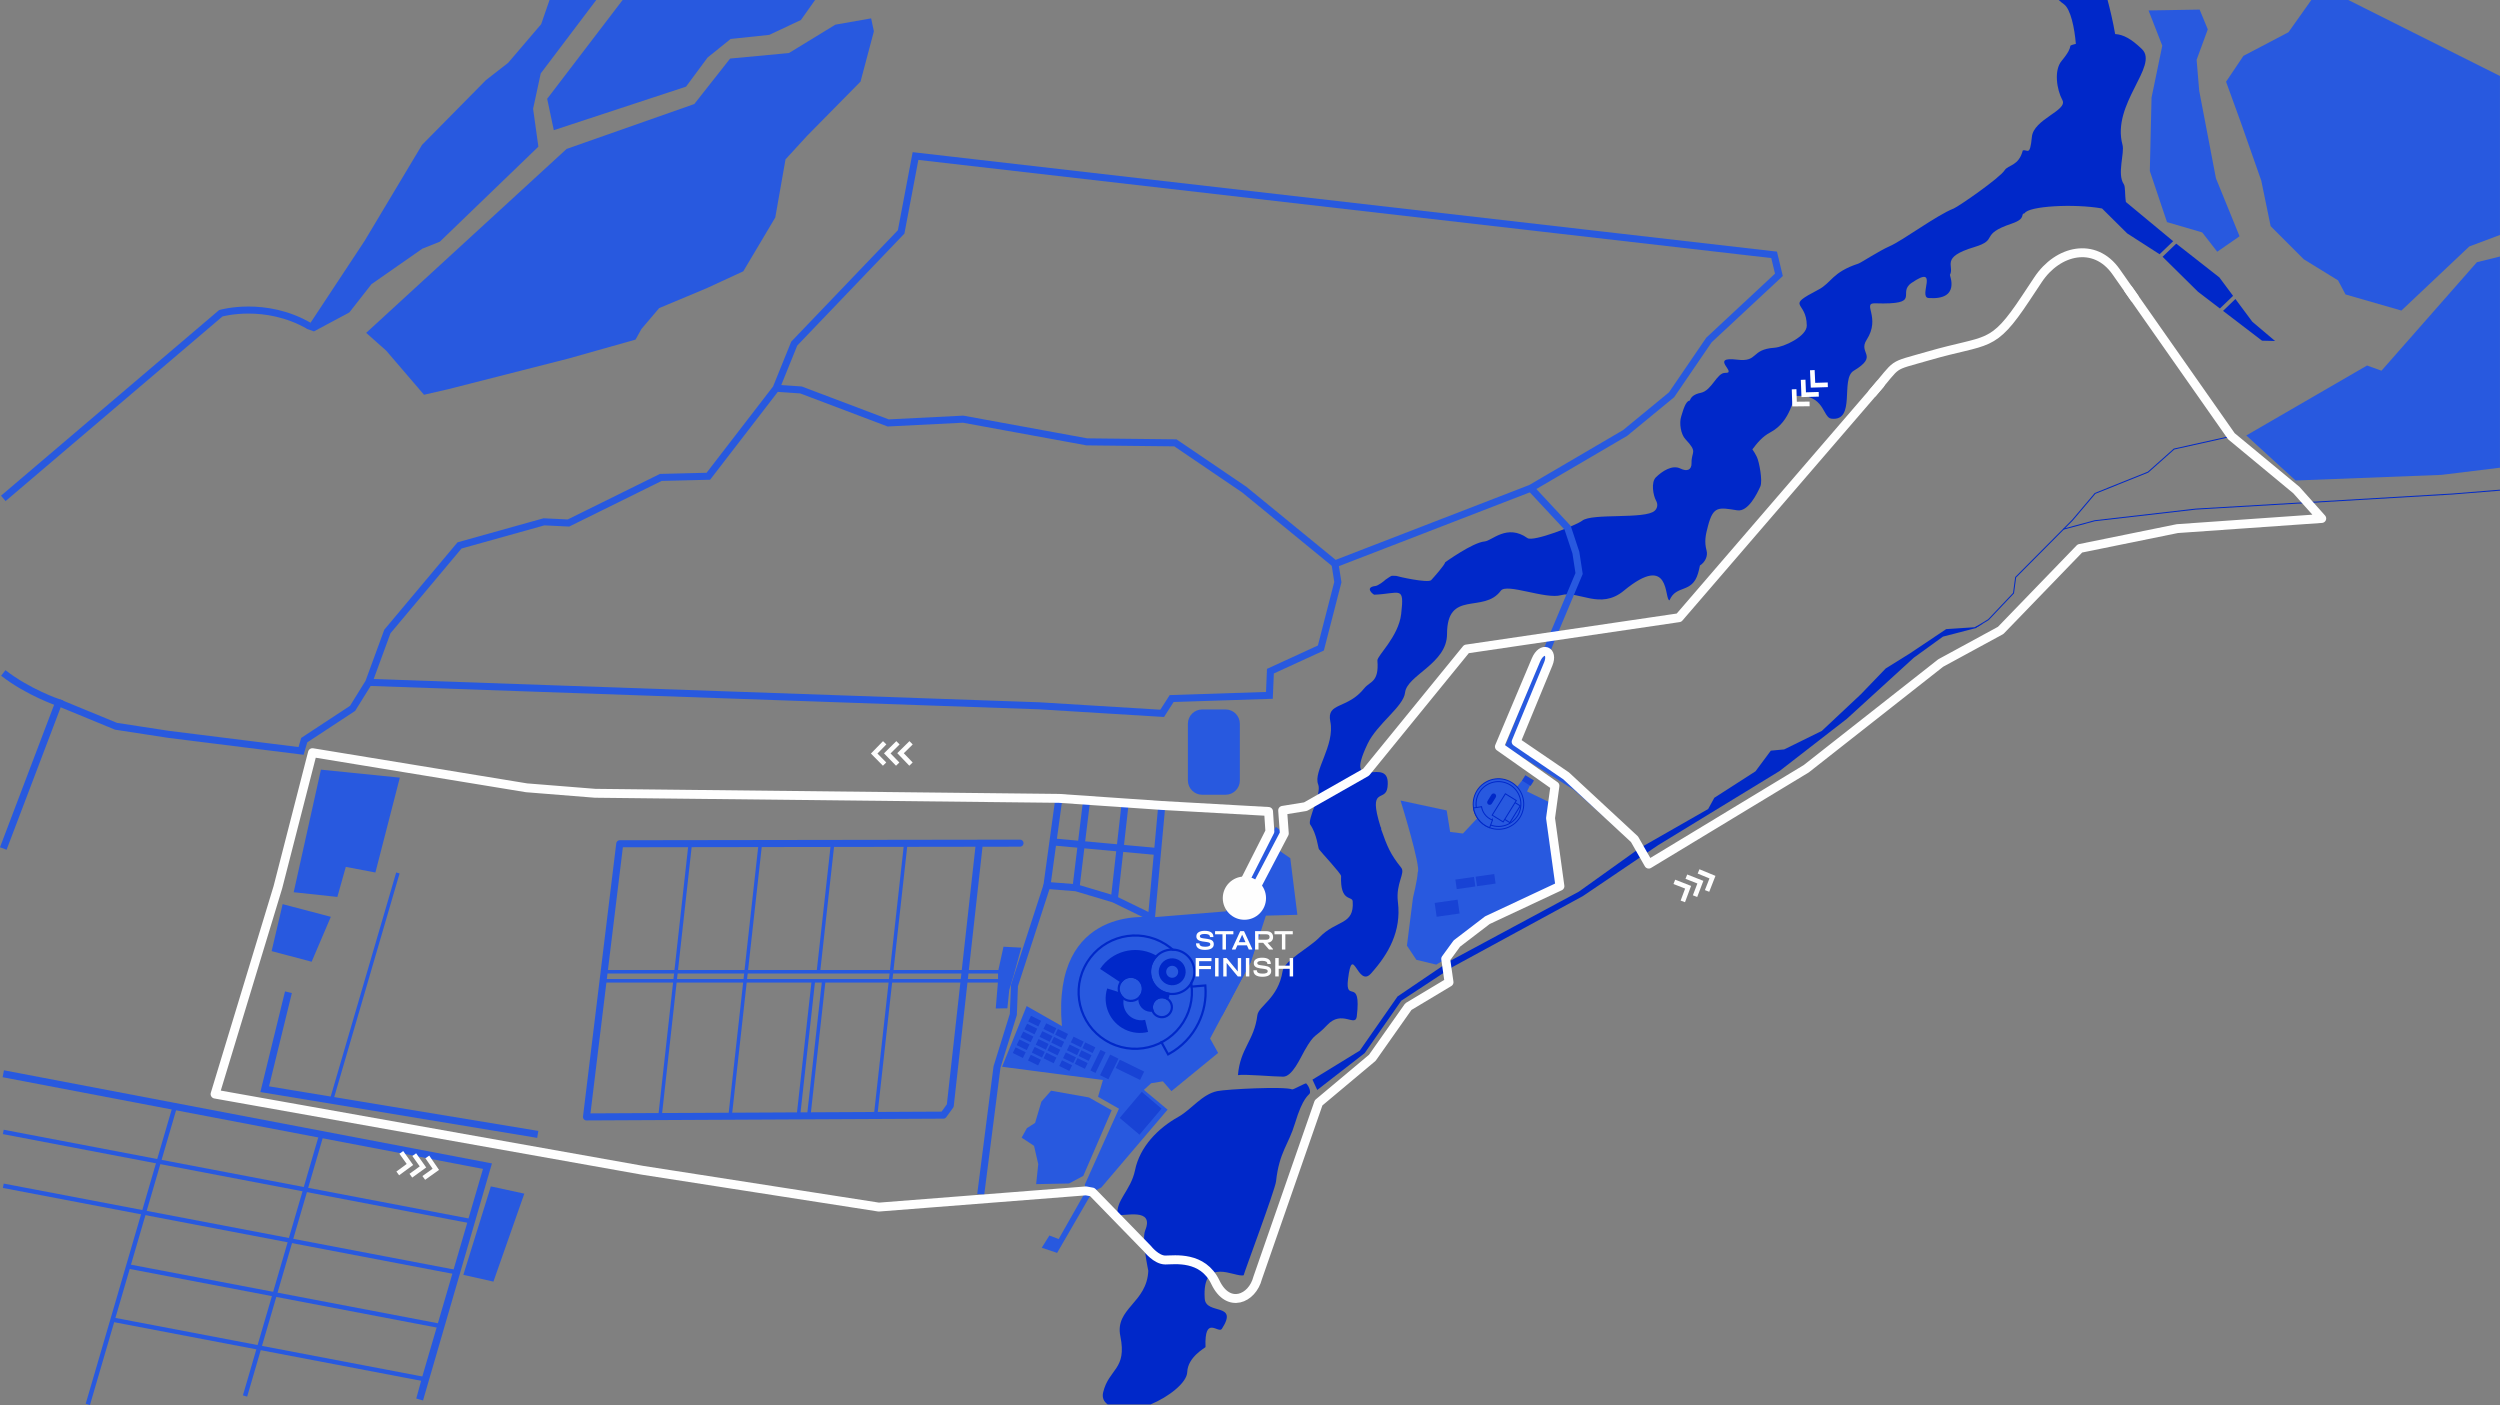 <?xml version="1.0" encoding="UTF-8"?>
<!DOCTYPE svg PUBLIC "-//W3C//DTD SVG 1.1//EN" "http://www.w3.org/Graphics/SVG/1.1/DTD/svg11.dtd">
<!-- Creator: CorelDRAW -->
<svg xmlns="http://www.w3.org/2000/svg" xml:space="preserve" width="500.671mm" height="281.377mm" version="1.1" style="shape-rendering:geometricPrecision; text-rendering:geometricPrecision; image-rendering:optimizeQuality; fill-rule:evenodd; clip-rule:evenodd"
viewBox="0 0 49998.87 28099.34"
 xmlns:xlink="http://www.w3.org/1999/xlink"
 xmlns:xodm="http://www.corel.com/coreldraw/odm/2003">
 <rect x="0" y="0" width="49998.87" height="28099.34" fill="#808080" stroke="none"/>
 <defs>
  <style type="text/css">
   <![CDATA[
    .str0 {stroke:#2859DF;stroke-width:140.92;stroke-miterlimit:22.926}
    .str2 {stroke:#2859DF;stroke-width:70.46;stroke-miterlimit:22.926}
    .str6 {stroke:#0028C9;stroke-width:19.97;stroke-miterlimit:22.926}
    .str4 {stroke:#2859DF;stroke-width:140.92;stroke-linecap:round;stroke-linejoin:round;stroke-miterlimit:22.926}
    .str3 {stroke:#2859DF;stroke-width:88.94;stroke-miterlimit:22.926}
    .str1 {stroke:#2859DF;stroke-width:88.95;stroke-miterlimit:22.926}
    .str5 {stroke:#FEFEFE;stroke-width:177.89;stroke-linecap:round;stroke-linejoin:round;stroke-miterlimit:22.926}
    .fil0 {fill:none}
    .fil1 {fill:#0028C9}
    .fil3 {fill:#1843D5}
    .fil2 {fill:#2859DF}
    .fil5 {fill:#FEFEFE}
    .fil4 {fill:#FEFEFE;fill-rule:nonzero}
   ]]>
  </style>
 </defs>
 <g id="Слой_x0020_1">
  <polygon class="fil0" points="65.87,0 49998.06,0 49998.06,28086.86 65.87,28086.86 "/>
  <path class="fil1" d="M22062.91 27844.62c114.43,-475.05 480.34,-451.16 343.62,-1121.4 -113.79,-557.9 531.29,-662.32 558.93,-1307.39 0.3,-6.92 -136.54,-627.42 -62.48,-807.14 193.22,-468.81 -434.56,-275.72 -551.39,-311.95 -40.71,-289.38 266.89,-492.33 348.45,-892.68 95.55,-469.02 457.61,-838.85 867.1,-1067.52 255.76,-142.83 472.23,-452.32 779.07,-514.91 191.16,-38.98 1341.46,-97.97 1495.63,-34.37 23.87,9.84 268.35,-134.17 282.56,-118.62 74.7,81.76 83.4,170.68 71.11,197.17 -19.85,42.74 -136.61,68.15 -297.49,604.07 -126.96,422.93 -313.55,568.61 -377.8,1158.09 -18.31,168.05 -649.09,1850.86 -646.96,1875.93 -164.57,56.96 -837.3,-401.42 -779.06,469.62 22.15,331.19 688.99,68.13 342.57,602.94 -67.6,104.36 -352.42,-288.85 -326.64,365.65 0.36,8.78 -356.07,195.15 -365.62,498.94 -6.67,212.24 -370.8,496.01 -731.02,645.82l-860.95 0c-77.68,-56.04 -115.2,-136 -89.62,-242.24z"/>
  <path class="fil1" d="M27622.69 16585.49c121.95,347.77 185.37,499.83 400.84,767.7 88.7,110.2 -112.53,309.85 -65.96,688.73 71.27,579.86 -185.37,1035.12 -538.7,1428.16 -267.56,297.73 -367.01,-633.48 -459.18,115.42 -60.64,492.85 269.98,-70.14 175.62,740.7 -26.46,227.52 -298.89,-140.04 -592.7,175.16 -241.19,258.71 -241.81,140.77 -450.91,508.6 -89.06,156.66 -247.01,523.05 -429.08,523.05 -195.69,0 -771.45,-54.29 -904.39,-30.75 45,-540.41 325.32,-685.58 388.25,-1197.37 22.98,-187.02 415.08,-331.37 504.91,-881.22 35.5,-217.33 539.03,-469.86 736.96,-676.82 338.97,-354.44 700.3,-238.8 664.81,-721.3 -8.33,-113.4 -252.89,23.7 -232.05,-504.9 1.91,-48.57 -398.68,-474.55 -443.48,-537.47 -15.57,-21.82 -43.15,-307.84 -173.11,-490.47 -64.7,-90.91 233.25,-623.33 158.67,-804.14 -107.18,-259.96 339.92,-780.67 242.35,-1259.65 -79.41,-389.77 341.55,-237.04 681.67,-665.89 109.32,-137.81 296.42,-112.58 260.22,-551.95 -7.97,-96.77 422.29,-474.54 475.6,-932.59 67.34,-578.34 -21.16,-404.99 -538.33,-384.58 -14.43,0.58 -207.89,-146.78 25.08,-174.54 49.46,-5.9 164.18,-89.93 200.73,-126.53 149.83,-97.64 87.67,-75.26 213.27,-75.26 26.59,12.43 637.24,150.34 699.23,84.56 53.81,-57.07 267.48,-298.35 281.38,-358.39 3.51,-0.73 548.33,-395.1 788.13,-415.03 145.44,-12.12 446.68,-358.54 856.25,-67.03 114.96,81.84 981.41,-258.22 1094.59,-348.03 195.61,-155.23 1255.59,-23.86 1448.67,-197.45 57.69,-51.87 69.23,-130.08 29.27,-201.99 -58.09,-104.47 -106.9,-368.43 -2.45,-469.99 121.98,-118.59 323.76,-255.4 489.41,-173.01 127.68,63.51 225.57,31.48 222.03,-111.57 -5.86,-237.81 134.31,-203.07 -122.99,-476.32 -91.86,-97.58 -128.26,-322.12 -82.9,-458.26 34.66,-103.95 79.82,-302.39 171.66,-314.93 23.45,-66.83 75.36,-124.75 220.67,-154.39 221.08,-45.11 318.59,-405.21 488.91,-398.49 252.72,9.93 -335.17,-334.27 238.39,-263.77 427.85,52.58 263.42,-205.19 740.6,-238.39 196.21,-13.67 650.11,-230.71 650.11,-441.62 0,-513.04 -452.67,-361.93 235.01,-721.65 262.54,-137.33 268.4,-345.95 798.08,-519.96 50.81,-16.68 415.61,-256.14 622.52,-346.62 271.34,-118.71 939.17,-620.36 1282.48,-754.97 90.98,-35.67 918.86,-607.12 1019.85,-765.92 69.92,-109.96 279.92,-80.11 362.13,-395.09 92.28,-31.95 143.36,135.35 182.04,-271.67 33.74,-355.3 722.35,-526.95 610.39,-734.91 -114.27,-212.22 -171.91,-597.07 -16.66,-783.71 300.63,-361.49 61.83,-278.79 285.54,-341.89 -25.68,-313.47 -103.43,-698.04 -241.12,-794.56 -34.19,-23.98 -68.27,-51.68 -101.8,-82.55l977.46 0c44.56,168.09 108.83,429.88 151.28,681.04 165.09,10.7 320.87,94.34 534.65,299.54 349.57,335.56 -612.35,1095.31 -387.48,1915.94 45.47,166.01 -113.65,585.3 26.47,788.27 33.63,48.71 17.16,203.51 41.71,355.32l945.35 783.74 -271.71 260.96 -648.93 -417.5 -501.69 -497.76c-562.67,-100.43 -1475.46,-47.61 -1548.06,95.72 -99.09,17.03 45.36,103.71 -260.32,207.39 -660.88,224.09 -242.64,317.58 -748.14,469.21 -691.87,207.56 -388.21,373.78 -485.91,555.18 -7.33,13.61 215.35,508.4 -426.09,463.54 -219.54,-15.34 229.15,-691.43 -340.94,-302.73 -301.9,205.81 230.73,439.34 -729.6,408.7 -270.24,-8.62 122.19,279.75 -169.95,730.71 -177.48,274.04 254.25,309.95 -259.58,619.12 -269.57,162.2 54.54,1016 -445.77,956.99 -177.14,-20.9 -132.57,-495.68 -703.11,-453.69 -67.25,4.95 -94.52,505.63 -518.45,728.44 -160,84.1 -263.69,215.45 -357.52,338.86 34.52,46.6 63.27,99.35 89.41,151.65 45.55,91.16 119.83,478.51 69.53,590.74 -70.71,157.68 -247.01,510.03 -460.56,477 -374.1,-57.87 -479.05,-92.58 -586.01,311.24 -48.24,182.18 -77.58,312.94 -28.31,495.2 29.37,108.65 -30.99,233.1 -133.16,297.19 -9.26,50.49 -21.76,101.9 -36.94,154.15 -120.51,414.72 -438.91,222.6 -570.94,541.55 -111.29,0 37.73,-977.79 -915.74,-190.31 -473.11,390.76 -900.62,-12.45 -1253.35,87.8 -311.22,88.47 -1089.01,-246.28 -1205.34,-88.86 -345.12,466.97 -1075.59,-32.85 -1075.59,867.7 0,591.88 -801.5,821.17 -839.37,1169.84 -30.46,280.02 -559.35,623.79 -750.53,1026.49 -509.28,1072.64 487.11,152.73 399.28,866.65 -38.71,314.59 -400.04,-44.15 -139.09,791.34 9.88,31.59 12.55,-7.67 12.55,49.1zm15901.54 -11713l861.94 675.33 274.55 369.27 -263.2 252.8 -438.73 -335.26 -708.26 -699.29 273.71 -262.85zm1183.23 1107.49l337.98 454.6 455.05 385.03 -260.53 -5.95 -779.97 -596.02 247.47 -237.67z"/>
  <path class="fil0 str0" d="M6183.4 6519.55c-883.52,-509.73 -1767.06,-254.87 -1767.06,-254.87l-4350.47 3702.64m0 3491.34c500.41,390.26 1107.81,594.48 1107.81,594.48l-1107.81 2916.4m0 4505.07l9683.29 1847.94 -1244.24 4257.67 -111.97 408.58 1356.21 -4666.25"/>
  <line class="fil0 str1" x1="4900.42" y1="27919.34" x2="6428.92" y2= "22688.92" />
  <line class="fil0 str2" x1="6633.07" y1="21990.37" x2="7957.45" y2= "17458.49" />
  <line class="fil0 str1" x1="1756.59" y1="28086.86" x2="3497.54" y2= "22129.5" />
  <line class="fil0 str3" x1="9427.15" y1="24424.5" x2="65.87" y2= "22638" />
  <line class="fil0 str3" x1="8814.55" y1="26520.76" x2="2554.05" y2= "25326.01" />
  <line class="fil0 str3" x1="8503.42" y1="27585.39" x2="2242.95" y2= "26390.64" />
  <line class="fil0 str3" x1="9129.1" y1="25444.37" x2="65.87" y2= "23714.75" />
  <polygon class="fil2" points="44924.92,8708.97 45910.14,9609.77 48828.35,9497.17 49998.06,9353.75 49998.06,5130.03 49537.2,5243.89 47628.59,7413.92 47340.13,7309.87 "/>
  <polygon class="fil2" points="46909.34,5888.91 48027.05,6211.19 49384.78,4928.9 49998.06,4698.92 49998.06,1520.16 46964.93,0 46225.27,0 45768.38,644.65 44868.02,1117.16 44520.34,1634.18 44814.53,2445.4 45224.58,3613.22 45411.83,4522.94 46074.18,5185.31 46760,5607.36 "/>
  <polygon class="fil2" points="43339,4442.07 44043.07,4648.14 44343.6,5034.53 44790.09,4725.43 44317.86,3566.25 43982.97,1814.63 43931.46,1196.41 44154.7,586.78 43991.56,191.8 42969.78,208.98 43244.54,913.07 43029.9,1952.04 42995.54,3420.29 "/>
  <polygon class="fil2" points="11076,2603.59 10943.23,1975.96 12452,0 16301.15,0 16018.27,399.62 15385.97,697.17 14612.31,779.01 14151.12,1150.96 13720.09,1733.11 "/>
  <polygon class="fil2" points="7323.34,6656.99 11331.72,2978.6 13885.66,2080.61 14602.36,1170.91 15778.52,1060.66 16707.59,492.92 17422.34,367.24 17477.32,626.44 17210.27,1631.8 16142.08,2715.7 15710.08,3186.97 15505.21,4349.36 14865.53,5425.63 14129.4,5765.76 13183.32,6161.61 12828.78,6579.17 12710.62,6791.89 11371.28,7170.05 8960.48,7784.57 8479.88,7894.88 7723.56,7012.49 "/>
  <polygon class="fil2" points="6131.01,6575.92 6278.51,6627.63 6986.57,6248.58 7429.38,5683.12 8447.19,4973.05 8797.42,4832.97 10767.38,2933.05 10661.73,2176.24 10814.32,1468.49 11924.5,0 10990.2,0 10823.52,482.91 10161.84,1257.22 9718.36,1602.15 8440.51,2897.31 7291.27,4818.4 "/>
  <polyline class="fil0 str0" points="5768.58,19844.17 5293.8,21783.52 10754.9,22687.53 "/>
  <polygon class="fil0 str0" points="21177.44,15967.07 20938.73,17708.93 21519.36,17754.09 22274.16,17979.87 23028.96,18347.6 23235.38,16109 "/>
  <line class="fil0 str0" x1="21519.36" y1="17754.09" x2="21732.36" y2= "16005.33" />
  <line class="fil0 str0" x1="22286.78" y1="17979.87" x2="22503.41" y2= "16058.5" />
  <line class="fil0 str0" x1="21058.09" y1="16838" x2="23150.36" y2= "17030.93" />
  <line class="fil0 str2" x1="19995.7" y1="19434.77" x2="12088.56" y2= "19434.77" />
  <line class="fil0 str2" x1="19995.7" y1="19615.45" x2="12088.56" y2= "19615.45" />
  <line class="fil0 str2" x1="13199.39" y1="22330.53" x2="13805.03" y2= "16872.6" />
  <polyline class="fil0 str2" points="14600.63,22330.53 15206.26,16872.6 15206.26,16872.6 "/>
  <polyline class="fil0 str2" points="17510.19,22324.13 18115.82,16866.2 18115.82,16866.2 "/>
  <polyline class="fil0 str4" points="20399.5,16862.82 12394.77,16874.71 11729.68,22337.88 18867.43,22302.24 19004.74,22112.35 19586.87,16866.2 "/>
  <line class="fil0 str2" x1="15965.91" y1="22330.53" x2="16267.09" y2= "19616.3" />
  <line class="fil0 str2" x1="16173.19" y1="22330.53" x2="16474.34" y2= "19616.66" />
  <line class="fil0 str2" x1="16367.77" y1="19434.77" x2="16652.95" y2= "16864.75" />
  <polygon class="fil2 str2" points="20097.24,18970.71 19995.7,19434.77 19995.7,19615.45 19952.61,20133.68 20114.93,20130.72 20150.36,19791.28 20241.86,19490.2 20380.58,18985.47 "/>
  <polyline class="fil0 str0" points="19614.11,23885.59 19939.34,21341 20266.5,20287.81 20288.76,19709.13 20938.73,17708.93 "/>
  <polygon class="fil2" points="20722.41,23681.94 20764.5,23282.23 20680.35,22916.15 20432.09,22752.05 20537.29,22562.72 20701.38,22457.52 20827.61,22032.53 21021.17,21813.73 21778.56,21948.39 22232.97,22205.07 21664.95,23517.86 21378.83,23669.32 "/>
  <path class="fil2" d="M20834.39 24954.67l307.62 102.51 703.63 -1216.28 180.31 -91.93 1325.27 -1556.52 -474.45 -394.93 146.26 -133.7 233.99 -37.63 171.33 196.4 933.44 -764.34 -160.6 -288.16 812.57 -1528.12 303.1 -929.46 629.97 -16.57 -141.56 -1132.17 -239.59 -165.22 66.11 -371.77 -115.67 -90.87 -338.71 603.08 -660.21 1087.76 -1488.24 120.86c0,0 -2000.49,-267.54 -1791.46,2174.25l-704.89 -401.15 -491.29 1214.1 2017.17 264.56 -97.91 335.97 417.92 238.19 -683.3 1519.11 24.06 124.71 -546.05 962.48 -186.14 -70.26 -152.67 245.12z"/>
  <polygon class="fil2" points="24445.73,20310.18 24240.63,20198.37 24434.39,19723.15 24324.72,19620.81 24357.62,19255.26 24329.82,18997.56 24486.46,18847.05 24397.4,18628.96 24660.08,18497.11 24517.19,18226.74 25142.88,17195.85 25195.52,18684.59 25013.76,19241.98 "/>
  <polyline class="fil0 str0" points="1173.68,14053.14 2320.73,14525.2 3369.05,14686.47 6021.22,15017.99 6083.93,14802.96 7051.61,14166.79 7374.18,13647.11 7747.83,12628.82 9190.43,10908.04 10878.57,10436.39 11369.43,10459.76 13216.03,9548.16 14166.59,9524.79 15522.85,7764.47 15884.38,6871.95 18022.55,4637.85 18309.87,3120.7 35481.71,5096.66 35577.32,5496.43 34178.07,6800.08 33430.64,7895.14 32500.7,8659.95 30614.79,9763.94 26699.45,11277.49 24884.43,9791.67 23507.2,8856.77 21737.51,8836.99 19261.76,8383.14 17763.04,8458.55 16019.23,7798.74 15522.85,7764.47 "/>
  <polyline class="fil0 str0" points="26699.45,11277.49 26756.59,11641.95 26416.82,12959.86 25407.8,13423.18 25387.21,13907.1 23432.5,13970.51 23243.04,14266.54 20777.26,14115.43 7374.18,13647.11 "/>
  <polyline class="fil0 str0" points="30614.79,9763.94 31351.95,10555.02 31516.85,11052.1 31581.19,11470.31 31012.87,12821.42 30187.43,14898.46 31508.53,15732.74 32678.56,16765.75 32973.73,17282.25 "/>
  <path class="fil2" d="M22704.89 19842.49l1380.37 -109.28c19.59,247.36 -27.66,495.43 -136.79,718.28 -125.65,256.6 -327.6,468.04 -578.17,605.33l-665.4 -1214.33z"/>
  <path class="fil1" d="M22701.42 19798.24l1380.37 -109.29 44.23 -3.51 3.5 44.28c10.09,127.37 2.91,255.21 -20.89,380.16 -23.73,124.62 -64.08,246.12 -120.38,361.1 -64.98,132.69 -149.47,253.47 -249.85,358.57 -100.57,105.31 -217.36,195.3 -346.73,266.19l-38.99 21.34 -21.3 -38.88 -665.39 -1214.33 -32.99 -60.23 68.43 -5.4zm3.47 44.25l1380.37 -109.28c19.59,247.36 -27.66,495.43 -136.79,718.28 -125.65,256.6 -327.6,468.04 -578.17,605.33l-665.4 -1214.33z"/>
  <path class="fil2" d="M23193.45 18844.88c550.97,269.82 778.88,935.2 509.07,1486.17 -269.83,550.97 -935.19,778.88 -1486.16,509.07 -550.97,-269.83 -778.9,-935.2 -509.07,-1486.17 269.81,-550.97 935.19,-778.89 1486.16,-509.07z"/>
  <path class="fil1" d="M23193.45 18844.88c550.97,269.82 778.88,935.2 509.07,1486.17 -269.83,550.97 -935.19,778.88 -1486.16,509.07 -550.97,-269.83 -778.9,-935.2 -509.07,-1486.17 269.81,-550.97 935.19,-778.89 1486.16,-509.07zm26.16 -36.45c283.06,140.84 483.22,382.31 578.23,659.7 95.77,279.54 84.81,595.79 -55.53,882.39l-3.21 6.56 -0.12 0.12c-140.86,283.07 -382.34,483.23 -659.72,578.24 -279.56,95.76 -595.79,84.81 -882.41,-55.53 -286.6,-140.36 -489.15,-383.49 -584.92,-663.04 -95.74,-279.56 -84.79,-595.8 55.55,-882.41 140.36,-286.6 383.47,-489.14 663.04,-584.91 279.54,-95.74 595.79,-84.79 882.39,55.55l6.57 3.21 0.12 0.13z"/>
  <path class="fil1" d="M22704.89 19842.49l-703.48 -464.58c233.61,-353.74 693.56,-479 1074.28,-292.55 277.65,135.96 458.61,413.03 471.52,721.91l-163.77 6.85c13.37,49.62 9.51,104.13 -14.88,153.91 -25.1,51.26 -67.48,88.41 -116.69,107.85 -2.53,6.41 -5.31,12.79 -8.4,19.09 -61.08,124.75 -211.73,176.34 -336.45,115.26 -124.74,-61.1 -176.35,-211.73 -115.25,-336.48 6.22,-12.7 13.38,-24.65 21.34,-35.79l-108.22 4.51z"/>
  <path class="fil2" d="M23628.86 19056.57c209.27,102.49 295.86,355.23 193.37,564.5 -102.48,209.29 -355.23,295.86 -564.5,193.38 -209.27,-102.49 -295.86,-355.24 -193.37,-564.51 102.48,-209.27 355.23,-295.86 564.5,-193.37z"/>
  <path class="fil1" d="M23655.4 19020.33c112.03,57.17 191.29,153.58 229.12,264.04 38.63,112.77 34.17,240.43 -22.5,356.19 -56.69,115.74 -154.82,197.56 -267.58,236.17 -112.77,38.64 -240.43,34.17 -356.2,-22.5 -115.76,-56.69 -197.55,-154.82 -236.17,-267.59 -38.64,-112.76 -34.16,-240.43 22.51,-356.19l3.37 -6.87 0.17 -0.16c57.18,-112.03 153.58,-191.31 264.04,-229.14 112.77,-38.63 240.43,-34.17 356.19,22.5l6.86 3.37 0.2 0.19zm-26.54 36.24c209.27,102.49 295.86,355.23 193.37,564.5 -102.48,209.29 -355.23,295.86 -564.5,193.38 -209.27,-102.49 -295.86,-355.24 -193.37,-564.51 102.48,-209.27 355.23,-295.86 564.5,-193.37z"/>
  <path class="fil1" d="M23561.93 19193.23c133.82,65.53 189.16,227.12 123.63,360.92 -65.52,133.81 -227.1,189.15 -360.92,123.62 -133.81,-65.52 -189.15,-227.1 -123.62,-360.91 65.52,-133.82 227.12,-189.16 360.91,-123.63z"/>
  <path class="fil1" d="M22901.72 20396.71l59.27 241.93c-156,38.21 -320.47,20.43 -464.71,-50.19 -303.77,-148.76 -453.68,-496.79 -353.1,-819.72l364.99 113.67c-1.62,3.07 -3.2,6.14 -4.71,9.25 -86.66,176.95 -13.46,390.67 163.5,477.32 75.8,37.13 158.34,44.89 234.76,27.74z"/>
  <path class="fil2" d="M23315.19 19982.95c88.43,43.29 124.99,150.07 81.69,238.48 -43.29,88.42 -150.07,124.99 -238.47,81.69 -88.42,-43.29 -124.98,-150.07 -81.68,-238.47 43.29,-88.42 150.07,-125 238.46,-81.7z"/>
  <path class="fil1" d="M23315.19 19982.95c88.43,43.29 124.99,150.07 81.69,238.48 -43.29,88.42 -150.07,124.99 -238.47,81.69 -88.42,-43.29 -124.98,-150.07 -81.68,-238.47 43.29,-88.42 150.07,-125 238.46,-81.7zm19.5 -39.77c55.22,27.03 94.24,73.83 112.67,127.61l0.15 0.08c18.41,53.75 16.25,114.7 -10.84,170.02l-0.01 0.05c-27.04,55.2 -73.85,94.22 -127.61,112.65l-0.09 0.17c-53.76,18.41 -114.71,16.25 -170.03,-10.85l-0.04 -0.02c-55.21,-27.04 -94.23,-73.83 -112.66,-127.61l-0.16 -0.07c-18.4,-53.76 -16.25,-114.7 10.85,-170.03l0.01 -0.04c27.05,-55.21 73.85,-94.23 127.61,-112.66l0.08 -0.16c53.77,-18.42 114.72,-16.25 170.04,10.83l0.03 0.03z"/>
  <path class="fil2" d="M22712.9 19578.25c109.14,53.45 154.28,185.24 100.83,294.38 -53.46,109.15 -185.25,154.29 -294.39,100.84 -109.14,-53.45 -154.3,-185.24 -100.84,-294.38 53.45,-109.14 185.25,-154.29 294.4,-100.84z"/>
  <path class="fil1" d="M22732.37 19538.45c65.7,32.18 112.1,87.81 133.99,151.69 21.88,63.88 19.33,136.27 -12.84,201.96 -32.18,65.71 -87.8,112.1 -151.69,133.98 -63.87,21.9 -136.27,19.34 -201.97,-12.82 -65.7,-32.18 -112.1,-87.81 -133.97,-151.69 -21.9,-63.87 -19.33,-136.27 12.82,-201.97 32.18,-65.69 87.8,-112.1 151.7,-133.97l0.04 0.12c63.98,-21.91 136.38,-19.38 201.92,12.7zm-19.47 39.8c109.14,53.45 154.28,185.24 100.83,294.38 -53.46,109.15 -185.25,154.29 -294.39,100.84 -109.14,-53.45 -154.3,-185.24 -100.84,-294.38 53.45,-109.14 185.25,-154.29 294.4,-100.84z"/>
  <polygon class="fil3" points="20619.01,20315.87 20821.86,20415.19 20766.18,20528.85 20563.34,20429.5 "/>
  <polygon class="fil3" points="20923.8,20465.13 21126.65,20564.47 21070.99,20678.13 20868.14,20578.78 "/>
  <polygon class="fil3" points="21470.69,20732.96 21673.55,20832.29 21617.89,20945.94 21415.05,20846.62 "/>
  <polygon class="fil3" points="21157.27,20579.45 21360.11,20678.79 21304.46,20792.46 21101.61,20693.11 "/>
  <polygon class="fil3" points="21704.16,20847.29 21907.02,20946.63 21851.35,21060.28 21648.52,20960.95 "/>
  <polygon class="fil3" points="22009.51,20996.82 22110.93,21046.48 21909.01,21458.78 21807.6,21409.1 "/>
  <polygon class="fil3" points="22202.42,21091.29 22369.58,21173.16 22167.68,21585.44 22000.52,21503.59 "/>
  <polygon class="fil3" points="22395.67,21192.79 22883.17,21431.53 22801.27,21598.76 22313.77,21360.02 "/>
  <polygon class="fil3" points="22834.63,21836.66 23230.38,22171.88 22788.81,22693.19 22393.06,22357.98 "/>
  <polygon class="fil3" points="20541.86,20473.39 20744.7,20572.74 20689.05,20686.39 20486.2,20587.05 "/>
  <polygon class="fil3" points="20846.65,20622.65 21049.5,20722 20993.84,20835.64 20791,20736.31 "/>
  <polygon class="fil3" points="21393.55,20890.48 21596.41,20989.83 21540.74,21103.48 21337.89,21004.14 "/>
  <polygon class="fil3" points="21080.12,20736.99 21282.97,20836.33 21227.31,20949.97 21024.47,20850.64 "/>
  <polygon class="fil3" points="21627.03,21004.81 21829.86,21104.15 21774.22,21217.81 21571.36,21118.46 "/>
  <polygon class="fil3" points="20464.71,20630.92 20667.56,20730.26 20611.9,20843.92 20409.05,20744.57 "/>
  <polygon class="fil3" points="20769.5,20780.2 20972.36,20879.53 20916.69,20993.18 20713.85,20893.85 "/>
  <polygon class="fil3" points="21316.41,21048.01 21519.25,21147.35 21463.6,21261 21260.75,21161.67 "/>
  <polygon class="fil3" points="21002.98,20894.53 21205.82,20993.86 21150.17,21107.52 20947.31,21008.18 "/>
  <polygon class="fil3" points="21549.88,21162.35 21752.72,21261.7 21697.07,21375.33 21494.22,21276.01 "/>
  <polygon class="fil3" points="20387.57,20788.46 20590.41,20887.8 20534.75,21001.44 20331.9,20902.12 "/>
  <polygon class="fil3" points="20692.37,20937.72 20895.2,21037.06 20839.55,21150.72 20636.7,21051.37 "/>
  <polygon class="fil3" points="21239.26,21205.56 21442.11,21304.89 21386.45,21418.54 21183.61,21319.21 "/>
  <polygon class="fil3" points="20925.83,21052.05 21128.67,21151.39 21073.03,21265.04 20870.17,21165.7 "/>
  <polygon class="fil3" points="20310.43,20945.99 20513.26,21045.32 20457.62,21158.99 20254.76,21059.64 "/>
  <polygon class="fil3" points="20615.21,21095.26 20818.06,21194.6 20762.4,21308.24 20559.56,21208.91 "/>
  <path class="fil2" d="M24042.49 14188.7l468.79 0c156.83,0 285.12,128.28 285.12,285.11l0 1135.71c0,156.8 -128.29,285.1 -285.12,285.1l-468.79 0c-156.82,0 -285.12,-128.3 -285.12,-285.1l0 -1135.71c0,-156.83 128.3,-285.11 285.12,-285.11z"/>
  <polygon class="fil2" points="6418.28,15392.86 5873.52,17844.34 6747.04,17938.26 6916.11,17337.15 7507.84,17449.84 7996.25,15552.55 "/>
  <polygon class="fil2" points="5652.67,18082.66 5432.16,19021.95 6232.59,19234.3 6616.47,18335.86 "/>
  <path class="fil2" d="M28010.01 16010.13l923.27 198.46 68.69 429.46 256.5 32.02 346.7 -371.27 734.72 -561.95 167.69 -212.96 144.64 76.21 -111.97 228.33 530.79 256.84 -60.85 277.52 187.91 1360.93 -1511.63 708.22 -550.07 438.75 -223.15 306.36 -188.2 115.17 -398.84 -96.47 -188.11 -283.28 120.13 -953.08c0,0 91.58,-372.97 95.46,-512.3 74.42,-94.96 -343.68,-1436.96 -343.68,-1436.96z"/>
  <polygon class="fil2" points="9266.56,25496.61 9816.63,23727.03 10486.07,23872.32 9868.52,25631.53 "/>
  <polyline class="fil0 str5" points="25033.79,17912.66 25685.59,16669.11 25652.46,16206.61 26109.49,16132.63 27320.1,15444.89 29328.15,12980.03 33579.39,12353.69 37604.03,7681.48 "/>
  <polygon class="fil1" points="26248.6,21592.14 26344.33,21799.04 27293.08,21061.74 28024.67,20014.03 29053.3,19337.7 31657.24,17920.99 33164.94,16901.18 35588.8,15421.24 36936.71,14375.43 38275.06,13154.11 38858.16,12732.16 39504.69,12564.65 39664.96,12468.76 39490.71,12544.32 38922.48,12582.05 38193.87,13070.02 37713.01,13369.03 37217.88,13883.35 36435.27,14618.01 35682.99,14987.91 35415.66,15012.78 35108.68,15426.11 34285.59,15955.23 34162.67,16179.71 32791.46,16963.27 31576.73,17832.13 28992.1,19222.46 27950.27,19928.65 27195.47,21011.45 "/>
  <polyline class="fil0 str6" points="39497.41,12555.74 39767.39,12393.26 40269.56,11862.65 40312.2,11545.24 41447.85,10402.87 41900.66,9867.6 42960.45,9442.25 43479.54,8980.83 44626.56,8724.94 "/>
  <polyline class="fil0 str6" points="41269.39,10582.37 41894.44,10414.28 43913.31,10181.94 49044.41,9880.35 49998.06,9803.14 "/>
  <path class="fil2 str6" d="M29674.27 15669.4c226.79,-162.69 542.56,-110.72 705.26,116.09 162.7,226.8 110.72,542.56 -116.08,705.25 -226.82,162.7 -542.57,110.74 -705.26,-116.08 -162.7,-226.79 -110.74,-542.56 116.08,-705.26z"/>
  <path class="fil2 str6" d="M29707.59 15715.87c201.14,-144.29 481.17,-98.21 625.47,102.94 144.3,201.16 98.2,481.2 -102.94,625.49 -201.16,144.28 -481.2,98.2 -625.49,-102.96 -144.29,-201.14 -98.21,-481.17 102.96,-625.47z"/>
  <path class="fil2" d="M23496 19327.85c59.47,29.11 84.06,100.92 54.95,160.36 -29.11,59.47 -100.92,84.06 -160.37,54.95 -59.46,-29.12 -84.05,-100.92 -54.94,-160.38 29.11,-59.45 100.91,-84.04 160.36,-54.93z"/>
  <path class="fil2 str6" d="M29848.7 16401.1l-57.01 152.31c-93.82,-35.12 -175.1,-97.35 -233.5,-178.76 -45.91,-63.98 -76.22,-137.82 -88.54,-215.61l160.61 -25.42c8.06,51.16 27.84,101.27 60.09,146.21 41.17,57.4 96.8,98.27 158.35,121.25z"/>
  <polygon class="fil3" points="29539.03,17724.16 29911.56,17670.89 29884.24,17479.73 29511.69,17533 "/>
  <polygon class="fil3" points="29134.09,17782.06 29506.62,17728.79 29479.3,17537.62 29106.75,17590.89 "/>
  <polygon class="fil3" points="28732.07,18335.14 29191.12,18269.5 29151.53,17992.6 28692.5,18058.24 "/>
  <polygon class="fil2 str6" points="30024.73,16345.48 30231.7,16010.05 30403.82,16116.24 30196.85,16451.67 "/>
  <polygon class="fil3" points="30439.71,15612.08 30506.48,15503.89 30678.6,15610.08 30611.83,15718.3 "/>
  <path class="fil1" d="M29749.82 16019.85l78.5 -127.24c14.63,-23.7 45.98,-31.12 69.67,-16.51l0.02 0.02c23.68,14.61 31.11,45.98 16.49,69.67l-78.51 127.23c-14.61,23.7 -45.96,31.12 -69.64,16.5l-0.03 -0.01c-23.69,-14.62 -31.12,-45.98 -16.5,-69.66z"/>
  <polygon class="fil2 str6" points="29842.89,16302.69 30106.58,15875.32 30325.86,16010.65 30062.17,16438 "/>
  <path class="fil0 str5" d="M37450.51 7859.66c551.01,-639.63 317.16,-509.38 1123.77,-743.47 1199.42,-348.02 1262.56,-130.19 1939.91,-1151.71 82.2,-123.94 164.41,-247.89 246.59,-371.84 393.77,-593.76 1133.84,-765.77 1560.1,-157.53 121.79,173.75 243.59,347.53 365.38,521.3"/>
  <path class="fil0 str5" d="M24791.62 17825.25l605.23 -1196.16 -26.42 -400.14 -2134.98 -119.98 -2057.95 -141.94 -9274.17 -101.53 -1372.99 -109.84 -4281.37 -702.37 -691.05 2690.12 -1256.67 4137.97 8548.73 1523.74 4725.9 736.42 4143.42 -324.22 126.38 23.56 1107.43 1138c0,0 171.88,220.96 353.54,220.96 181.67,0 746.33,-88.4 1001.65,446.8 255.32,535.21 736.5,333.9 844.53,-88.37l1218.96 -3502.28 1073.88 -900.14 721.05 -1023.72 813.32 -487.69 -66.79 -467.39 223.15 -306.36 610.56 -467.09 1451.14 -679.88 -187.91 -1360.93 88.35 -647.05 -1111.33 -782.76c217.28,-513.62 513.26,-1217.87 730.54,-1731.49 121.73,-287.82 356.65,-189.14 246.09,78.7l-641.86 1554.94 1000.18 682.1 1367.17 1267.36 284.4 497.67 3150.29 -1907.12 2689.42 -2114.91 1199.32 -652.29 1584.28 -1638.91 1948.29 -396.65 2888.49 -202.75 -507.25 -568.11 -1299.9 -1076.62 -2055.89 -2933.29"/>
  <polygon class="fil4" points="17658.14,15314.08 17724.46,15248.68 17548.39,15070.35 17726.46,14887.75 17659.91,14822.67 17418,15070.72 "/>
  <polygon class="fil4" points="17920.07,15314.21 17986.81,15249.33 17810.45,15067.87 17991.7,14888.24 17926.19,14822.12 17679.41,15066.64 "/>
  <polygon class="fil4" points="18185.6,15313.89 18252.84,15249.45 18075.58,15064.5 18253.8,14888.68 18188.4,14822.36 17944.89,15062.72 "/>
  <polygon class="fil4" points="34183.94,17835.47 34097.19,17801.62 34188.45,17568.22 33952.7,17470.85 33988.13,17384.79 34308.38,17517.04 "/>
  <polygon class="fil4" points="33943.38,17939.09 33856.43,17905.88 33946.75,17669.5 33709.25,17576.11 33743.3,17489.51 34066.63,17616.59 "/>
  <polygon class="fil4" points="33699.34,18043.74 33612.12,18011.13 33701.86,17771.18 33468.67,17680.11 33502.52,17593.35 33821.21,17717.92 "/>
  <polygon class="fil4" points="35834.83,7786.66 35927.91,7783.78 35935.45,8034.28 36190.51,8031.43 36191.66,8124.5 35845.19,8128.39 "/>
  <polygon class="fil4" points="36015.5,7597.02 36108.5,7593.48 36118.09,7846.34 36373.2,7839.15 36375.82,7932.17 36028.55,7942.01 "/>
  <polygon class="fil4" points="36198.97,7405.08 36292.01,7400.88 36303.53,7656.79 36553.77,7649.16 36556.61,7742.26 36214.61,7752.6 "/>
  <polygon class="fil4" points="8502.21,23595.93 8448.08,23520.15 8652.11,23374.63 8507.95,23164.19 8584.65,23111.5 8780.5,23397.32 "/>
  <polygon class="fil4" points="8244.14,23551.17 8189.49,23475.82 8394.35,23327.27 8246.55,23119.23 8322.42,23065.33 8523.66,23348.52 "/>
  <polygon class="fil4" points="7982.58,23505.36 7927.39,23430.36 8133.7,23278.52 7988.25,23074.75 8064.04,23020.63 8262.76,23299.17 "/>
  <g id="_2643830213744">
   <polygon class="fil4" points="24229.48,19160.28 24229.48,19223.1 23981.84,19223.1 23981.84,19319.02 24218.47,19319.02 24218.47,19381.86 23981.84,19381.86 23981.84,19528.27 23913.05,19528.27 23913.05,19160.28 "/>
   <polygon class="fil4" points="24370.36,19160.28 24370.36,19528.27 24301.57,19528.27 24301.57,19160.28 "/>
   <polygon class="fil4" points="24822.18,19160.28 24822.18,19528.27 24754.48,19528.27 24532.15,19258.44 24532.15,19528.27 24465.03,19528.27 24465.03,19160.28 24532.7,19160.28 24755.04,19429.53 24755.04,19160.28 "/>
   <polygon class="fil4" points="24985.64,19160.28 24985.64,19528.27 24916.84,19528.27 24916.84,19160.28 "/>
   <path class="fil4" d="M25248.13 19535c-59.07,0 -103.83,-10.65 -134.28,-31.97 -30.45,-21.31 -45.67,-52.54 -45.67,-93.68l0 -5.05 68.79 0 0 5.05c0,41.87 38.15,62.82 114.46,62.82 33.02,0 58.24,-3.92 75.68,-11.77 17.42,-7.85 26.13,-19.26 26.13,-34.23l0 -3.92c0,-13.08 -5.13,-22.8 -15.42,-29.17 -10.26,-6.35 -28.97,-11.4 -56.13,-15.15l-86.95 -12.33c-79.61,-11.22 -119.41,-44.12 -119.41,-98.74l0 -5.61c0,-33.65 14.59,-60.01 43.74,-79.08 29.17,-19.08 70.35,-28.62 123.55,-28.62 56.14,0 98.97,10.29 128.51,30.86 29.52,20.57 44.29,50.49 44.29,89.75l0 5.06 -68.8 0 0 -5.06c0,-38.52 -34.67,-57.78 -104.01,-57.78 -31.55,0 -55.67,3.74 -72.36,11.22 -16.71,7.48 -25.06,18.14 -25.06,31.99l0 4.48c0,11.22 4.88,19.71 14.6,25.53 9.72,5.78 26.68,10.37 50.91,13.73l87.5 12.34c42.91,5.99 74.48,17.31 94.65,33.95 20.17,16.64 30.27,39.73 30.27,69.28l0 5.61c0,34.77 -15.23,61.89 -45.68,81.33 -30.47,19.44 -73.56,29.17 -129.33,29.17z"/>
   <polygon class="fil4" points="25573.38,19160.28 25573.38,19312.85 25792.94,19312.85 25792.94,19160.28 25861.74,19160.28 25861.74,19528.27 25792.94,19528.27 25792.94,19375.68 25573.38,19375.68 25573.38,19528.27 25504.59,19528.27 25504.59,19160.28 "/>
   <path class="fil4" d="M24099.87 18997.32c-59.05,0 -103.83,-10.66 -134.28,-31.98 -30.44,-21.31 -45.67,-52.54 -45.67,-93.67l0 -5.05 68.8 0 0 5.05c0,41.87 38.15,62.82 114.45,62.82 33.02,0 58.25,-3.93 75.67,-11.78 17.44,-7.85 26.14,-19.26 26.14,-34.22l0 -3.92c0,-13.08 -5.13,-22.8 -15.41,-29.17 -10.27,-6.36 -28.98,-11.39 -56.14,-15.14l-86.93 -12.34c-79.63,-11.21 -119.44,-44.12 -119.44,-98.73l0 -5.61c0,-33.66 14.6,-60.02 43.76,-79.1 29.17,-19.07 70.35,-28.61 123.54,-28.61 56.14,0 98.96,10.3 128.5,30.85 29.53,20.58 44.31,50.49 44.31,89.76l0 5.06 -68.8 0 0 -5.06c0,-38.52 -34.66,-57.77 -104.02,-57.77 -31.55,0 -55.66,3.74 -72.37,11.21 -16.68,7.48 -25.03,18.15 -25.03,31.99l0 4.47c0,11.23 4.85,19.73 14.58,25.54 9.73,5.79 26.69,10.38 50.91,13.73l87.5 12.35c42.91,5.98 74.48,17.29 94.65,33.94 20.17,16.63 30.26,39.74 30.26,69.28l0 5.61c0,34.78 -15.22,61.9 -45.67,81.33 -30.45,19.44 -73.56,29.17 -129.33,29.17z"/>
   <polygon class="fil4" points="24300.74,18685.42 24300.74,18622.6 24666.71,18622.6 24666.71,18685.42 24518.13,18685.42 24518.13,18990.59 24449.34,18990.59 24449.34,18685.42 "/>
   <path class="fil4" d="M25045.32 18979.94l0 10.65 -69.88 0 -37.43 -84.14 -191.51 0 -37.41 84.14 -69.9 0 0 -10.65 165.09 -357.34 75.96 0 165.08 357.34zm-135.93 -136.33l-67.13 -150.33 -67.14 150.33 134.27 0z"/>
   <path class="fil4" d="M25460.83 18745.45c0,29.91 -9.73,54.7 -29.17,74.33 -19.44,19.63 -46.61,31.31 -81.44,35.05l108.96 125.11 0 10.65 -79.26 0 -117.75 -134.63 -92.45 0 0 134.63 -68.8 0 0 -367.99 225.63 0c41.81,0 74.66,10.38 98.51,31.13 23.85,20.76 35.77,49.08 35.77,84.98l0 6.74zm-69.89 -9.54c0,-16.08 -5.68,-28.52 -17.07,-37.32 -11.36,-8.78 -27.68,-13.17 -48.97,-13.17l-155.18 0 0 108.27 155.18 0c21.29,0 37.61,-4.39 48.97,-13.19 11.38,-8.78 17.07,-21.4 17.07,-37.87l0 -6.72z"/>
   <polygon class="fil4" points="25488.89,18685.42 25488.89,18622.6 25854.85,18622.6 25854.85,18685.42 25706.26,18685.42 25706.26,18990.59 25637.48,18990.59 25637.48,18685.42 "/>
  </g>
  <path class="fil5" d="M24887.39 17530.02c238.84,0 432.46,193.63 432.46,432.47 0,238.82 -193.62,432.46 -432.46,432.46 -238.82,0 -432.45,-193.64 -432.45,-432.46 0,-238.84 193.63,-432.47 432.45,-432.47z"/>
 </g>
</svg>
